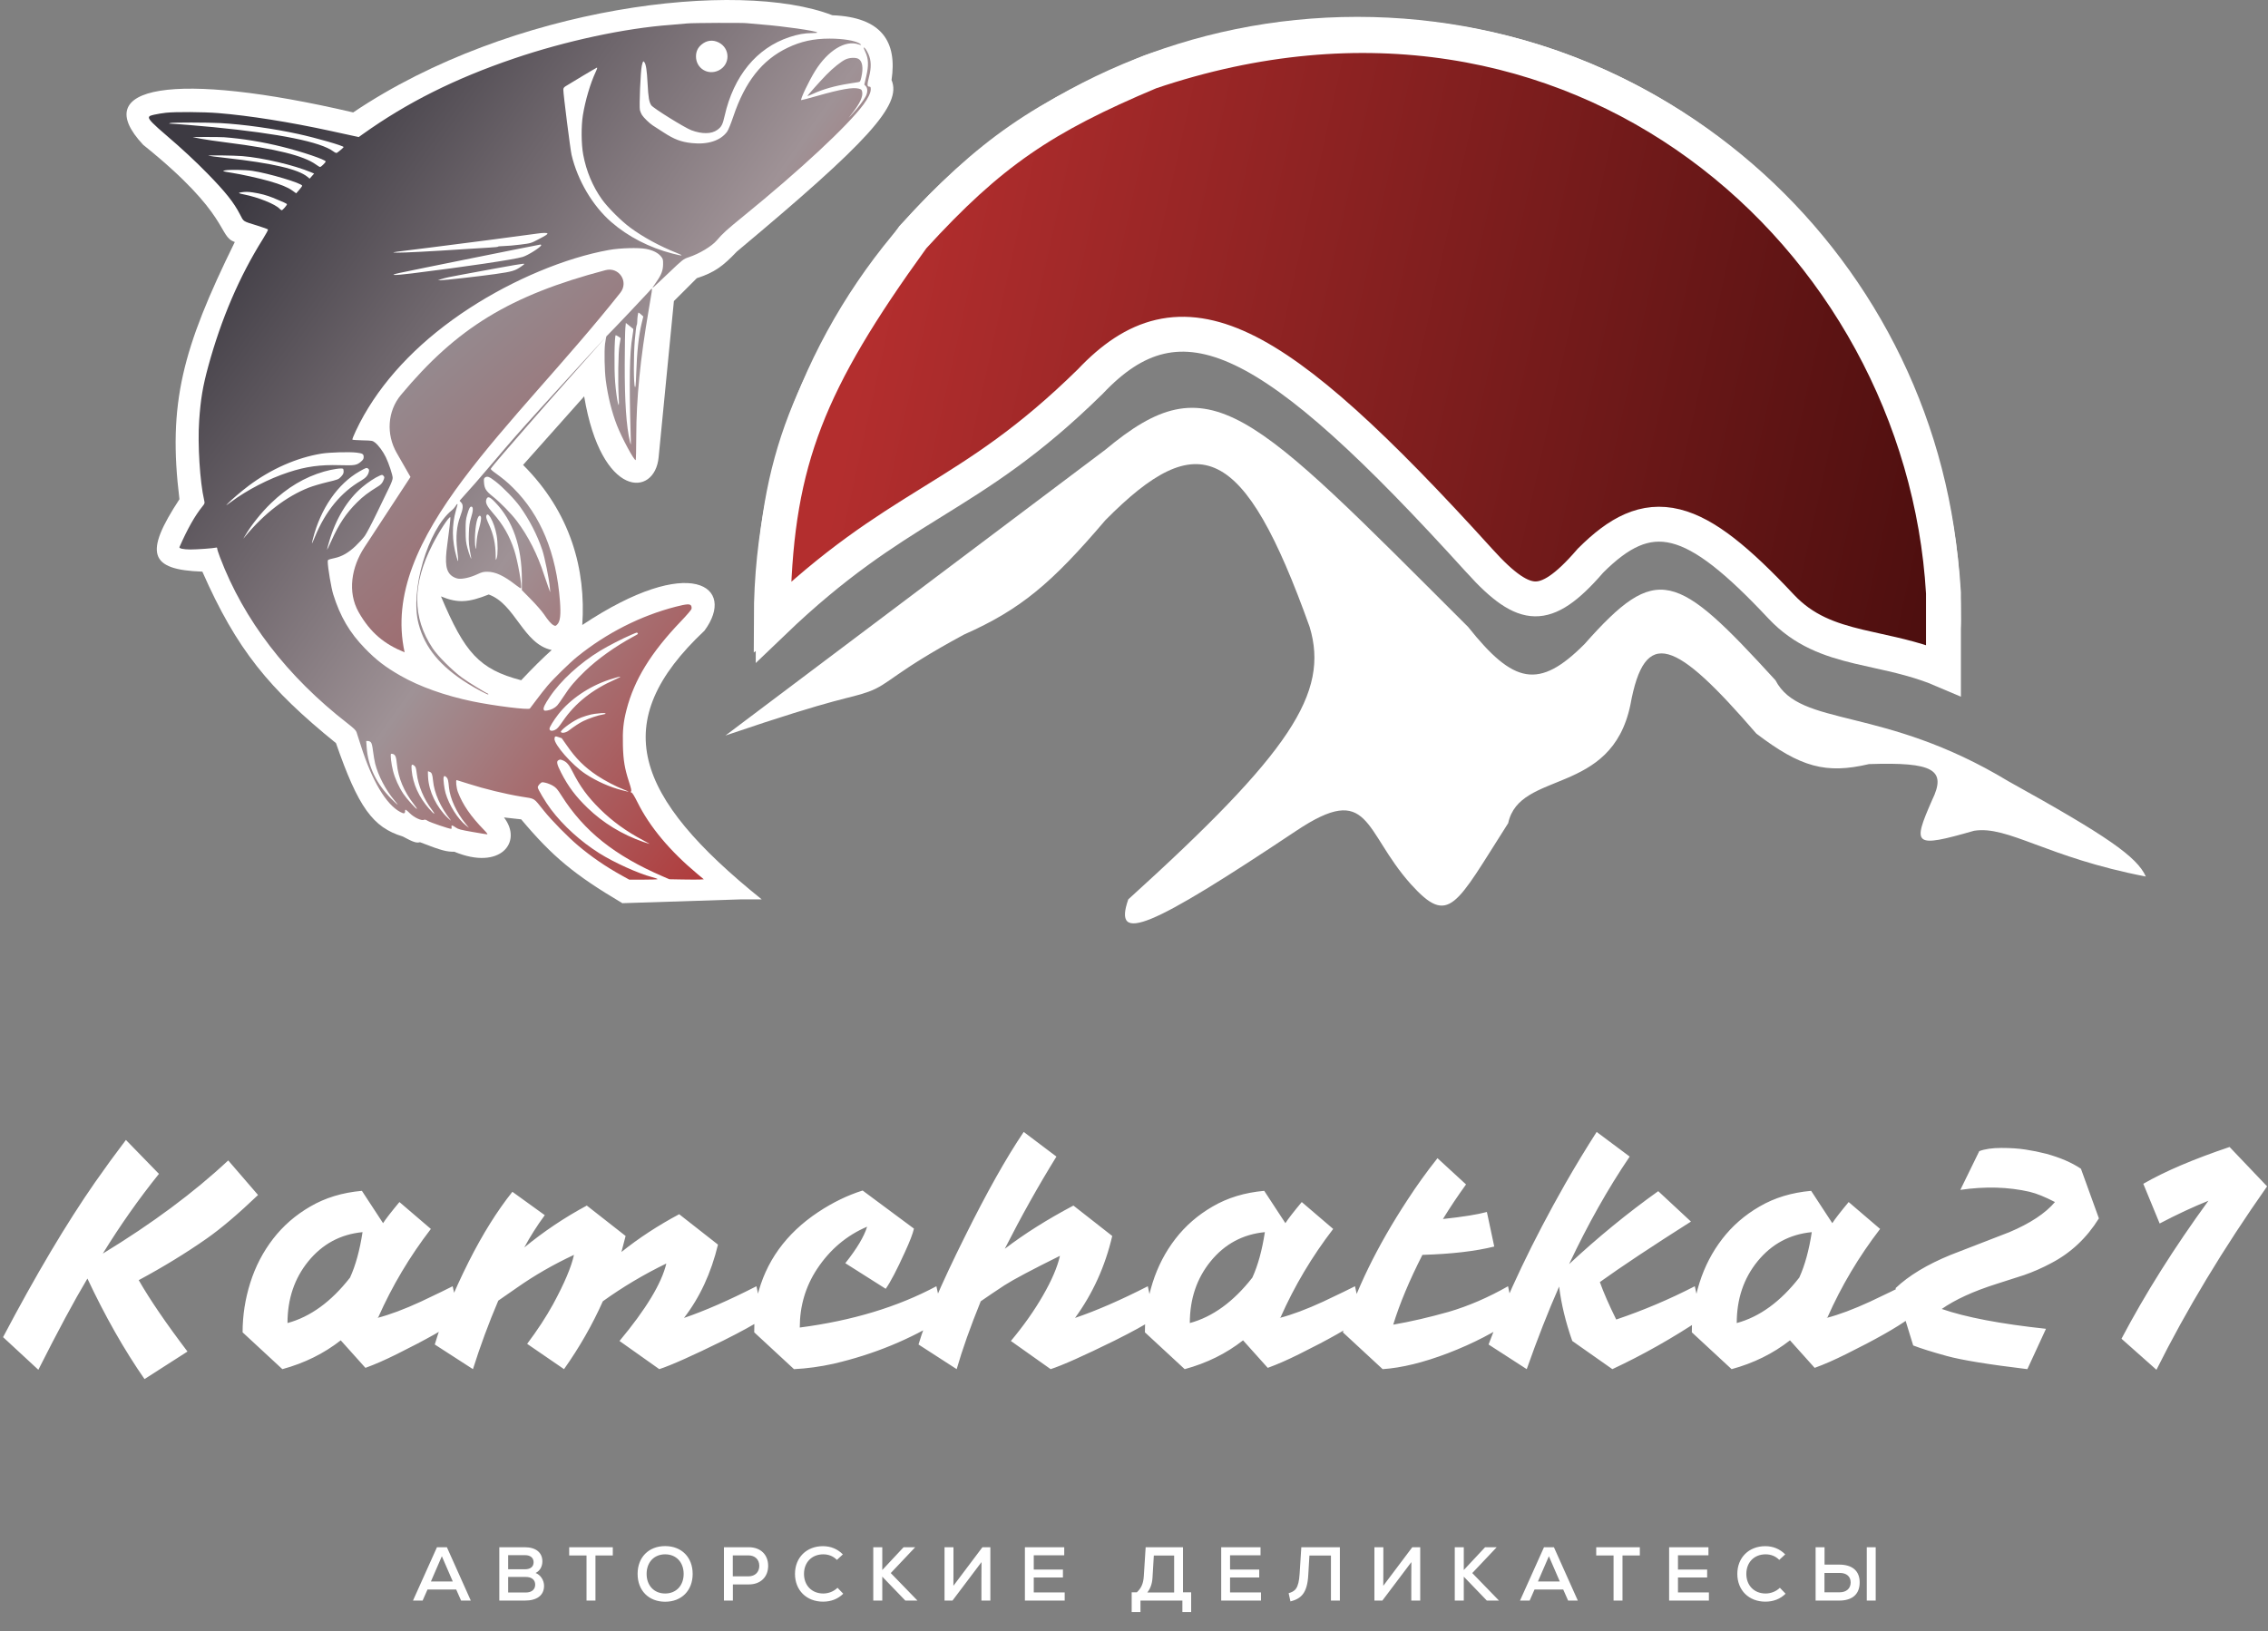 <?xml version="1.0" encoding="UTF-8"?> <svg xmlns="http://www.w3.org/2000/svg" width="260" height="187" viewBox="0 0 260 187" fill="none"><rect x="0" y="0" width="260" height="187" fill="#808080" stroke="none"/><path d="M126.717 51.557C138.754 41.508 143.131 46.751 168.3 71.874C173.501 78.406 176.408 79.11 181.65 73.84C189.966 64.446 192.155 65.538 203.535 77.99C206.381 83.452 215.791 80.83 230.236 89.569C241.532 95.829 244.98 98.22 245.993 100.492C234.613 98.307 230.223 94.621 226.296 95.248C219.367 97.238 219.217 96.931 221.482 91.753C223.21 88.216 221.626 87.36 214.259 87.602C209.319 88.761 206.43 87.977 201.347 84.107C192.082 73.379 188.552 71.713 186.902 80.83C184.714 91.316 174.209 88.258 172.896 94.374C166.863 103.829 166.144 106.253 161.734 101.365C156.263 95.248 157.115 89.569 148.603 95.248C131.8 106.46 127.552 108.272 129.343 103.113C147.897 86.304 152.427 79.474 150.135 71.874C142.582 50.775 137.365 48.875 126.717 59.64C120.574 66.849 117.041 69.857 110.522 72.747C102.424 77.116 101.987 78.427 99.579 79.301C97.172 80.175 96.539 79.779 83.165 84.326L126.717 51.557Z" fill="white"></path><path fill-rule="evenodd" clip-rule="evenodd" d="M82.113 5.547C83.121 6.122 82.715 7.571 81.545 7.572C81.258 7.572 81.152 7.523 80.852 7.248C80.523 6.946 80.497 6.894 80.497 6.532C80.497 6.043 80.682 5.715 81.068 5.518C81.451 5.323 81.733 5.331 82.113 5.547Z" fill="black"></path><path d="M40.487 12.889C58.652 0.656 84.696 -2.403 95.42 1.748C101.11 1.967 102.861 4.807 102.205 9.176C103.415 12.003 99.552 16.236 84.477 28.837C82.884 30.502 81.956 31.22 79.881 31.895L77.255 34.517L75.504 52.43C75.066 57.018 68.938 57.236 66.968 45.44L59.965 53.304C65.436 58.766 67.187 65.319 66.75 71.655L63.248 74.521C59.965 73.839 59.09 69.252 56.026 68.159C53.715 69.076 52.507 69.18 50.554 68.378C53.281 74.839 54.925 76.724 59.746 77.99C62.475 75.097 64.046 73.721 66.75 71.655C79.224 63.353 84.477 67.285 80.756 72.31C69.595 82.796 72.659 91.316 87.322 103.113H84.915L71.346 103.549C65.82 100.276 63.351 98.218 59.746 93.937L57.776 93.719C59.965 96.559 57.339 99.836 52.086 97.651C51.211 97.651 50.737 97.565 48.147 96.559C47.756 96.669 47.387 96.564 46.177 95.903C42.747 94.868 41.066 92.55 38.517 85.199C30.83 78.969 27.14 74.479 23.198 65.538C17.064 65.329 16.528 63.4 20.571 57.236C19.226 46.266 20.9 39.982 26.918 27.745C24.948 27.089 26.48 24.686 16.413 16.603C10.066 9.831 19.914 8.083 40.487 12.889Z" fill="white"></path><path fill-rule="evenodd" clip-rule="evenodd" d="M85.645 2.66C85.711 2.675 86.459 2.742 87.309 2.809C89.894 3.014 93.48 3.528 93.68 3.721C93.727 3.766 93.494 3.794 93.073 3.794C92.252 3.794 91.45 3.938 90.489 4.258C86.731 5.51 84.105 8.707 83.071 13.288C82.845 14.289 82.71 14.546 82.224 14.896C81.562 15.373 80.491 15.387 79.27 14.936C78.502 14.653 74.89 12.407 74.663 12.072C74.412 11.703 74.322 11.174 74.239 9.589C74.16 8.084 74.058 7.389 73.879 7.145C73.735 6.95 73.713 6.977 73.576 7.538C73.433 8.125 73.259 12.209 73.359 12.625C73.398 12.785 73.505 13.036 73.596 13.183C73.787 13.489 74.483 14.164 74.835 14.383C74.965 14.464 75.528 14.827 76.085 15.19C77.287 15.973 78.072 16.271 79.288 16.404C81.131 16.607 82.612 16.128 83.362 15.087C83.496 14.9 83.787 14.187 84.067 13.356C85.415 9.355 87.367 6.88 90.279 5.481C91.808 4.746 93.279 4.424 95.11 4.426C96.641 4.427 98.001 4.65 98.545 4.987C98.809 5.151 98.743 5.203 98.416 5.087C96.917 4.556 94.907 5.787 93.446 8.133C92.748 9.253 91.737 11.37 91.847 11.48C91.864 11.497 92.684 11.281 93.669 11C96.402 10.223 97.779 9.982 98.453 10.163C98.748 10.243 98.793 10.286 98.839 10.534C98.94 11.07 98.592 11.831 97.749 12.913L97.28 13.516L97.727 13.043C98.296 12.442 99.018 11.492 99.248 11.043C99.48 10.59 99.482 10.122 99.254 9.881L99.083 9.699L99.305 8.75C99.596 7.511 99.567 6.738 99.202 5.962C99.068 5.679 98.988 5.447 99.022 5.447C99.141 5.447 99.341 5.73 99.554 6.198C99.882 6.922 99.903 7.735 99.622 8.826C99.391 9.725 99.398 9.934 99.661 9.934C99.797 9.934 99.822 9.985 99.822 10.251C99.822 10.631 99.519 11.259 98.987 11.981C97.204 14.402 91.699 19.524 85.21 24.799C83.32 26.335 82.834 26.776 82.17 27.56C81.6 28.231 80.182 29.085 78.964 29.489C78.338 29.697 78.275 29.747 76.64 31.306C75.778 32.128 75.003 32.854 74.918 32.919C74.73 33.064 74.754 33.02 75.249 32.316C75.812 31.514 76.007 31.005 76.015 30.31C76.022 29.75 76.006 29.686 75.779 29.405C75.444 28.988 74.842 28.684 74.064 28.537C73.185 28.371 71.078 28.432 69.806 28.66C64.84 29.55 58.88 32.039 53.807 35.34C48.462 38.819 44.35 42.991 41.724 47.6C41.074 48.742 40.326 50.331 40.405 50.406C40.436 50.435 40.964 50.471 41.577 50.486C42.664 50.512 42.7 50.518 42.99 50.738C43.373 51.029 43.92 51.769 44.232 52.419C44.58 53.142 45.016 54.467 45.016 54.798C45.016 54.975 44.866 55.384 44.61 55.904C44.386 56.359 43.747 57.68 43.189 58.84C42.631 60 42.015 61.17 41.821 61.441C41.626 61.712 41.149 62.234 40.761 62.602C39.954 63.364 39.225 63.788 38.394 63.975C37.549 64.166 37.571 64.154 37.573 64.431C37.578 65.071 37.976 67.425 38.2 68.139C39.002 70.696 40.084 72.538 41.846 74.349C43.146 75.685 44.176 76.475 45.903 77.463C48.099 78.719 51.023 79.762 54.18 80.414C56.646 80.924 60.576 81.413 60.742 81.232C60.791 81.177 61.134 80.726 61.502 80.228C61.871 79.73 62.442 79.004 62.772 78.614C63.478 77.78 65.318 75.981 66.162 75.298C69.531 72.577 73.435 70.594 77.468 69.558C78.719 69.237 79.106 69.213 79.234 69.451C79.283 69.541 79.3 69.706 79.272 69.816C79.245 69.925 78.709 70.551 78.082 71.206C74.626 74.812 72.716 77.915 71.825 81.369C71.46 82.784 71.363 83.739 71.41 85.49C71.454 87.182 71.614 88.127 72.114 89.659C72.35 90.381 72.409 90.654 72.344 90.731C72.278 90.81 72.293 90.844 72.403 90.873C72.497 90.897 72.737 91.29 73.074 91.967C74.48 94.799 76.794 97.566 79.977 100.222L80.684 100.812L80.254 100.837C80.018 100.85 79.129 100.849 78.28 100.833L76.735 100.805L75.983 100.48C70.457 98.094 66.955 95.299 64.366 91.209C63.9 90.473 63.755 90.305 63.395 90.09C63.163 89.951 62.781 89.795 62.546 89.743C62.127 89.65 62.115 89.652 61.883 89.872C61.754 89.996 61.648 90.173 61.648 90.266C61.648 90.478 62.539 91.968 63.154 92.784C64.574 94.669 66.557 96.468 68.713 97.828C70.393 98.887 73.164 100.141 74.749 100.559C75.126 100.659 75.41 100.765 75.379 100.796C75.348 100.826 74.606 100.851 73.731 100.851H72.138L71.309 100.392C69.436 99.356 67.817 98.247 66.261 96.935C65.118 95.972 63.271 94.093 62.374 92.98C61.099 91.399 61.427 91.605 59.747 91.329C57.94 91.032 55.503 90.439 53.737 89.869C53.003 89.632 52.38 89.437 52.352 89.437C52.225 89.437 52.316 90.337 52.49 90.794C53.042 92.254 53.968 93.598 55.499 95.164C55.793 95.464 55.931 95.656 55.855 95.656C55.786 95.656 55.021 95.531 54.155 95.379C52.78 95.138 52.537 95.073 52.241 94.868C51.826 94.58 51.718 94.572 51.767 94.83C51.789 94.944 51.768 95.026 51.717 95.025C51.474 95.024 49.337 94.298 49.057 94.122C48.82 93.974 48.697 93.939 48.6 93.993C48.349 94.133 47.485 93.734 46.994 93.252C46.522 92.789 46.442 92.747 46.441 92.96C46.438 93.297 46.32 93.324 45.877 93.088C44.255 92.222 42.638 89.499 41.374 85.501C41.148 84.787 40.921 84.081 40.87 83.932C40.799 83.727 40.551 83.487 39.858 82.948C32.906 77.549 27.939 71.078 25.209 63.864C25.038 63.414 24.899 62.978 24.899 62.894C24.899 62.786 24.859 62.754 24.761 62.784C24.507 62.86 22.573 63.001 21.821 62.998C21.039 62.995 20.505 62.878 20.572 62.725C21.491 60.632 22.342 59.126 23.216 58.047C23.48 57.719 23.486 57.699 23.402 57.338C22.917 55.257 22.645 50.928 22.831 48.239C23.003 45.746 23.243 44.313 23.871 42.011C25.363 36.546 27.446 31.692 30.144 27.392C30.49 26.841 30.75 26.355 30.723 26.311C30.695 26.267 30.149 26.068 29.509 25.869C27.791 25.337 27.959 25.446 27.507 24.572C26.799 23.201 25.849 22.007 23.79 19.9C22.423 18.501 20.819 17.01 19.139 15.577C17.54 14.213 17.038 13.698 17.073 13.456C17.094 13.31 17.192 13.261 17.692 13.146C18.019 13.07 18.614 12.972 19.015 12.928C20.087 12.809 23.322 12.829 25.015 12.966C28.551 13.251 33.27 14 37.928 15.017C39.017 15.255 40.181 15.508 40.516 15.581L41.125 15.712L41.585 15.383C46.676 11.751 52.154 9.009 58.916 6.71C64.85 4.691 71.657 3.23 76.894 2.851C77.547 2.804 78.387 2.731 78.761 2.689C79.378 2.62 85.366 2.595 85.645 2.66ZM82.409 4.88C83.729 5.561 83.727 7.399 82.404 8.065C81.171 8.686 79.788 7.843 79.788 6.471C79.788 5.916 79.99 5.476 80.407 5.121C81.007 4.611 81.721 4.525 82.409 4.88ZM98.406 6.746C98.861 6.992 98.99 7.776 98.747 8.834C98.629 9.351 98.61 9.38 98.371 9.419C98.233 9.442 97.763 9.517 97.328 9.586C95.705 9.845 94.369 10.221 93.257 10.732C92.89 10.9 92.578 11.026 92.564 11.012C92.529 10.977 93.996 9.33 94.742 8.567C95.514 7.778 96.425 7.049 96.931 6.813C97.389 6.601 98.079 6.57 98.406 6.746ZM68.267 8.293C67.667 9.587 67.094 11.534 66.823 13.201C66.616 14.477 66.633 16.53 66.862 17.749C67.213 19.621 67.945 21.37 68.995 22.844C69.682 23.806 71.201 25.323 72.261 26.105C73.726 27.185 75.624 28.22 77.528 28.977C78.47 29.351 78.308 29.384 77.078 29.068C74.443 28.39 71.993 27.127 70.079 25.459C67.936 23.592 66.224 20.699 65.526 17.767C65.384 17.17 64.577 10.798 64.579 10.29C64.58 10.109 64.641 10.014 64.837 9.889C65.433 9.509 68.288 7.809 68.407 7.764C68.504 7.726 68.471 7.854 68.267 8.293ZM25.27 14.112C27.868 14.252 31.391 14.746 34.205 15.364C36.294 15.822 39.393 16.717 39.393 16.861C39.393 16.918 38.832 17.397 38.617 17.523C38.555 17.559 38.405 17.5 38.237 17.373C36.797 16.281 32.085 15.324 24.464 14.577C22.928 14.427 20.111 14.197 19.553 14.178C19.32 14.169 19.319 14.168 19.514 14.106C19.763 14.027 23.773 14.031 25.27 14.112ZM25.691 15.735C27.809 15.893 30.124 16.273 32.361 16.83C34.637 17.396 37.334 18.31 37.334 18.514C37.334 18.627 36.808 19.144 36.693 19.144C36.643 19.144 36.431 19.019 36.221 18.866C34.833 17.853 31.59 17.048 26.087 16.352C24.846 16.195 23.491 15.998 23.078 15.915C22.664 15.832 22.236 15.75 22.127 15.733C21.888 15.695 25.187 15.697 25.691 15.735ZM27.75 17.895C30.112 18.085 33.739 18.937 35.662 19.752L36.01 19.9L35.753 20.191L35.495 20.482L35.254 20.281C34.201 19.4 31.225 18.706 25.977 18.119C24.85 17.993 23.909 17.871 23.885 17.848C23.82 17.783 26.816 17.82 27.75 17.895ZM28.938 19.588C30.811 19.87 34.644 21.018 34.639 21.295C34.638 21.346 34.484 21.562 34.296 21.775L33.955 22.163L33.495 21.836C32.971 21.463 32.179 21.141 30.847 20.76C29.709 20.434 27.675 19.985 26.562 19.812C25.52 19.65 25.408 19.609 25.81 19.53C26.316 19.431 28.119 19.464 28.938 19.588ZM28.978 22.06C29.875 22.198 30.567 22.381 31.296 22.675C32.438 23.136 32.894 23.348 32.897 23.419C32.9 23.528 32.401 24.103 32.303 24.103C32.252 24.103 32.144 24.03 32.063 23.942C31.579 23.41 29.587 22.61 27.948 22.289C27.31 22.165 27.247 22.108 27.671 22.044C28.109 21.977 28.462 21.982 28.978 22.06ZM62.757 26.77C62.757 26.879 62.614 26.972 61.712 27.445C60.872 27.887 60.855 27.892 59.652 28.044C58.986 28.129 58.13 28.204 57.751 28.21C57.371 28.217 57.077 28.247 57.096 28.278C57.115 28.309 56.659 28.358 56.083 28.388C55.506 28.418 54.286 28.493 53.372 28.555C49.636 28.806 46.162 28.988 45.51 28.967C44.834 28.945 44.857 28.939 46.576 28.723C47.543 28.601 48.736 28.452 49.229 28.393C51.436 28.126 60.86 26.896 61.609 26.777C62.204 26.683 62.757 26.679 62.757 26.77ZM62.044 28.104C62.044 28.313 60.556 29.261 59.918 29.458C58.973 29.75 53.29 30.595 47.23 31.344C45.11 31.606 44.484 31.582 45.808 31.291C47.03 31.021 61.829 28.039 61.945 28.039C61.999 28.039 62.044 28.068 62.044 28.104ZM59.786 30.527C59.059 31.047 58.744 31.141 56.777 31.42C55.038 31.667 50.935 32.133 50.551 32.127L50.204 32.122L50.56 32.008C51.088 31.84 51.479 31.755 53.094 31.46C53.9 31.314 55.717 30.98 57.131 30.718C58.545 30.457 59.811 30.243 59.943 30.243C60.18 30.243 60.179 30.245 59.786 30.527ZM74.707 33.49C74.674 33.717 74.522 34.629 74.369 35.517C73.394 41.191 72.949 45.696 72.94 49.981C72.936 51.507 72.906 52.756 72.872 52.756C72.662 52.756 71.291 50.206 70.728 48.77C70.132 47.249 69.676 45.405 69.443 43.572C69.304 42.479 69.26 40.288 69.36 39.433C69.415 38.964 69.511 38.567 69.511 38.567C70.014 38.092 74.2 33.659 74.369 33.456C74.538 33.253 74.697 33.084 74.722 33.082C74.748 33.079 74.741 33.263 74.707 33.49ZM73.499 36.061L73.748 36.286L73.569 37.023C73.217 38.472 73.024 40.258 72.929 42.948C72.888 44.133 72.853 44.477 72.789 44.365C72.631 44.091 72.623 40.78 72.775 38.987C72.85 38.096 72.944 37.333 72.983 37.292C73.021 37.251 73.053 37.07 73.053 36.89C73.053 36.456 73.141 35.831 73.202 35.834C73.229 35.835 73.362 35.938 73.499 36.061ZM72.142 37.341C72.36 37.514 72.561 37.679 72.59 37.708C72.618 37.737 72.576 38.132 72.496 38.587C72.175 40.407 72.118 43.676 72.298 49.843C72.335 51.097 72.332 51.126 72.223 50.67C71.801 48.913 71.608 46.048 71.619 41.736C71.625 39.809 71.655 37.961 71.688 37.629L71.746 37.026L72.142 37.341ZM70.895 38.586C71.036 38.672 71.152 38.76 71.152 38.782C71.152 38.805 71.092 39.151 71.019 39.551C70.872 40.358 70.824 43.831 70.933 45.671C71.038 47.419 70.684 45.847 70.521 43.837C70.387 42.192 70.435 38.429 70.59 38.43C70.616 38.43 70.753 38.5 70.895 38.586ZM69.511 38.567C69.511 38.567 64.659 44.041 63.075 45.829C62.441 46.543 61.294 47.854 60.526 48.741C59.758 49.629 58.484 51.097 57.695 52.003C56.907 52.91 56.262 53.696 56.262 53.751C56.262 53.806 56.396 53.947 56.56 54.065C57.706 54.895 58.134 55.249 58.835 55.945C61.995 59.083 63.779 63.411 64.193 68.942C64.308 70.488 64.222 71.24 63.89 71.584C63.699 71.783 63.67 71.79 63.47 71.687C63.194 71.546 62.865 71.17 62.347 70.408C62.12 70.073 61.459 69.316 60.88 68.728L59.826 67.657V66.461C59.826 62.667 58.795 59.686 56.751 57.571C56.136 56.935 55.896 56.859 55.755 57.258C55.622 57.637 55.82 58.042 56.537 58.855C57.669 60.139 58.41 61.433 58.951 63.068C59.351 64.276 59.881 67.29 59.722 67.448C59.696 67.474 59.441 67.312 59.154 67.089C57.766 66.004 56.807 65.556 55.863 65.55C55.425 65.548 55.246 65.593 54.71 65.843C53.922 66.21 53.019 66.416 52.52 66.341C52.311 66.31 52.017 66.187 51.827 66.05C51.121 65.541 50.974 64.598 51.271 62.471C51.486 60.934 51.666 59.338 51.628 59.301C51.495 59.169 50.377 60.877 49.589 62.417C47.239 67.006 47.242 70.76 49.599 74.324C50.179 75.201 51.852 76.875 52.962 77.689C53.672 78.209 55.654 79.429 55.977 79.545C55.866 79.594 56.041 79.601 56.012 79.632C55.957 79.692 54.574 78.965 53.673 78.404C50.461 76.402 48.707 74.276 47.982 71.505C46.983 67.689 49.071 60.715 51.785 58.511C52.17 58.199 52.348 57.794 52.388 57.794C52.483 57.794 52.489 57.756 52.271 58.513C51.783 60.207 51.804 61.991 52.336 63.855C52.565 64.659 52.582 64.47 52.411 63.02C52.236 61.528 52.347 60.307 52.759 59.211C53.102 58.301 53.13 57.886 52.869 57.61L52.684 57.413L53.301 56.718C53.641 56.336 54.172 55.739 54.482 55.393C54.792 55.046 55.736 53.948 56.58 52.953C58.776 50.36 59.262 49.808 62.042 46.734C65.066 43.393 69.511 38.567 69.511 38.567ZM40.888 51.894C41.572 51.979 41.69 52.054 41.69 52.405C41.69 52.611 41.624 52.721 41.373 52.934C40.892 53.344 40.653 53.383 38.957 53.332C36.7 53.264 35.078 53.488 33.074 54.145C30.815 54.886 28.336 56.166 26.464 57.559C25.867 58.003 25.838 58.017 26.127 57.716C26.544 57.281 27.71 56.289 28.506 55.692C31.061 53.774 34.004 52.476 36.858 52.007C37.767 51.857 40.08 51.792 40.888 51.894ZM42.196 53.724C42.306 53.804 42.329 53.887 42.29 54.063C42.195 54.494 41.945 54.785 41.397 55.103C39.082 56.447 37.311 58.603 36.097 61.557C35.719 62.476 35.688 62.507 35.872 61.78C36.752 58.307 38.727 55.453 41.231 54.035C41.976 53.613 42.023 53.598 42.196 53.724ZM39.34 53.753C39.369 53.782 39.393 53.925 39.393 54.071C39.393 54.269 39.317 54.417 39.094 54.655C38.804 54.963 38.754 54.983 37.505 55.281C36.795 55.45 35.851 55.73 35.408 55.903C32.855 56.896 30.273 58.876 28.118 61.493L27.891 61.769L28.073 61.454C28.777 60.238 29.95 58.767 31.087 57.673C32.943 55.889 34.917 54.712 37.136 54.068C38.099 53.788 39.215 53.629 39.34 53.753ZM43.942 54.533C44.099 54.69 44.096 54.768 43.911 55.171C43.813 55.388 43.644 55.573 43.419 55.714C42.173 56.489 41.64 56.893 40.934 57.594C39.681 58.837 38.866 60.057 37.996 61.988C37.719 62.603 37.492 63.068 37.492 63.02C37.492 62.972 37.601 62.556 37.734 62.095C38.483 59.498 39.817 57.298 41.518 55.855C42.155 55.315 43.032 54.737 43.526 54.532C43.79 54.422 43.831 54.422 43.942 54.533ZM56.789 55.184C57.655 55.852 59.001 57.235 59.612 58.087C60.681 59.577 61.587 61.335 62.156 63.025C62.446 63.887 62.95 66.377 63.033 67.361L63.079 67.909L62.846 67.279C62.717 66.933 62.498 66.295 62.359 65.862C61.623 63.573 60.54 61.442 59.239 59.722C58.608 58.887 57.337 57.59 56.487 56.915C55.713 56.298 55.538 56.02 55.485 55.321C55.456 54.935 55.474 54.837 55.594 54.75C55.858 54.558 56.082 54.64 56.789 55.184ZM54.065 58.091C54.267 58.133 54.244 58.581 53.996 59.373C53.829 59.91 53.782 60.248 53.75 61.139C53.713 62.185 53.742 62.497 54.009 63.933C54.087 64.354 53.786 63.567 53.587 62.831C53.414 62.189 53.384 61.912 53.379 60.863C53.374 59.819 53.399 59.554 53.553 59.024C53.777 58.252 53.886 58.053 54.065 58.091ZM56.233 59.339C56.542 59.864 56.8 60.615 56.936 61.39C57.082 62.223 57.082 63.634 56.936 64.012C56.831 64.283 56.829 64.277 56.823 63.683C56.809 62.349 56.575 61.27 56.05 60.132C55.8 59.591 55.708 59.301 55.742 59.166C55.816 58.873 55.995 58.936 56.233 59.339ZM55.125 59.249C55.195 59.43 55.119 59.885 54.884 60.706C54.746 61.184 54.651 61.752 54.619 62.28C54.577 62.965 54.558 63.053 54.509 62.792C54.362 62.009 54.477 60.246 54.725 59.505C54.849 59.134 55.034 59.015 55.125 59.249ZM73.095 72.598C73.158 72.699 73.211 72.658 72.538 73.025C70.474 74.148 68.511 75.553 67.066 76.941C65.928 78.034 65.32 78.755 64.594 79.874C64.313 80.306 63.99 80.761 63.876 80.884C63.603 81.178 63.158 81.4 62.726 81.459C62.421 81.5 62.371 81.486 62.325 81.344C62.264 81.15 62.461 80.739 63.015 79.913C64.277 78.028 66.477 76.014 68.822 74.596C69.757 74.03 71.373 73.202 72.367 72.778C73.077 72.475 73.028 72.487 73.095 72.598ZM70.537 77.897C67.89 79.057 65.938 80.612 64.509 82.698C64.037 83.388 63.864 83.577 63.603 83.694C63.246 83.853 62.994 83.791 62.994 83.546C62.994 83.362 63.454 82.606 63.985 81.92C65.329 80.18 67.544 78.676 69.885 77.912C71.204 77.482 71.5 77.475 70.537 77.897ZM69.398 81.79C69.472 81.839 69.385 81.878 69.121 81.916C68.599 81.991 67.463 82.373 66.858 82.676C66.382 82.915 65.85 83.262 65.18 83.771C64.87 84.008 64.403 84.091 64.301 83.927C64.201 83.766 65.339 82.885 66.217 82.443C66.711 82.194 67.701 81.889 68.167 81.842C68.393 81.82 68.738 81.783 68.934 81.761C69.13 81.738 69.339 81.752 69.398 81.79ZM64.064 84.52C64.238 84.582 64.388 84.634 64.396 84.635C64.405 84.635 64.661 84.999 64.965 85.442C66 86.953 67.01 87.959 68.459 88.925C69.313 89.494 70.616 90.176 71.525 90.529C72.258 90.815 72.227 90.831 71.363 90.612C69.911 90.244 68.39 89.568 67.109 88.721C65.582 87.711 63.502 85.339 63.566 84.681C63.594 84.398 63.661 84.376 64.064 84.52ZM42.518 85.104C42.615 85.211 42.69 85.524 42.766 86.138C42.826 86.622 42.934 87.252 43.005 87.539C43.349 88.914 44.221 90.584 45.211 91.76C45.812 92.473 45.677 92.401 44.843 91.563C43.148 89.86 42.188 87.854 42.036 85.695L41.983 84.951H42.18C42.289 84.951 42.441 85.02 42.518 85.104ZM45.07 86.451C45.33 86.549 45.418 86.782 45.496 87.575C45.652 89.183 46.307 90.738 47.442 92.199C47.675 92.498 47.833 92.743 47.795 92.743C47.669 92.743 46.615 91.567 46.243 91.011C45.729 90.243 45.273 89.233 45.058 88.391C44.853 87.584 44.725 86.487 44.829 86.426C44.867 86.404 44.975 86.415 45.07 86.451ZM64.497 87.163C64.954 87.345 65.221 87.647 65.618 88.433C66.495 90.171 67.347 91.336 68.77 92.746C70.187 94.15 71.786 95.309 73.72 96.333C74.159 96.566 74.494 96.756 74.465 96.757C74.436 96.757 74.099 96.648 73.715 96.513C71.297 95.665 69.14 94.347 67.361 92.631C65.993 91.312 65.135 90.167 64.324 88.581C63.837 87.631 63.765 87.292 64.019 87.157C64.2 87.061 64.24 87.062 64.497 87.163ZM47.488 87.781C47.654 87.911 47.696 88.04 47.775 88.681C47.948 90.083 48.582 91.607 49.49 92.805C50.003 93.482 49.811 93.43 49.193 92.725C48.03 91.398 47.34 89.88 47.194 88.325C47.131 87.655 47.189 87.547 47.488 87.781ZM49.274 88.496C49.502 88.587 49.574 88.784 49.644 89.508C49.782 90.932 50.485 92.512 51.644 94.003C51.761 94.155 51.618 94.049 51.325 93.767C50.042 92.536 49.172 90.749 49.076 89.149C49.052 88.745 49.046 88.416 49.063 88.419C49.08 88.422 49.175 88.456 49.274 88.496ZM51.189 89.118C51.349 89.277 51.391 89.449 51.472 90.297C51.593 91.547 52.341 93.174 53.375 94.436L53.762 94.908L53.429 94.647C52.485 93.904 51.486 92.321 51.079 90.923C50.929 90.406 50.796 89.341 50.855 89.119C50.906 88.925 50.994 88.924 51.189 89.118Z" fill="url(#paint0_linear_134_78942)"></path><path d="M71.111 33.567C72.111 32.304 70.968 30.563 69.409 30.975C58.438 33.87 52.359 37.607 45.969 45.27C44.406 47.145 44.261 49.801 45.474 51.919L47.057 54.684L41.771 62.753C40.304 64.993 39.797 67.86 41.118 70.188C42.465 72.563 44.098 73.869 46.385 74.787C43.479 61.526 58.866 49.034 71.111 33.567Z" fill="url(#paint1_linear_134_78942)"></path><path d="M153.852 31.573L153.668 31.468L153.456 31.459C133.278 30.569 116.58 42.583 105.022 53.572C100.42 57.948 96.596 62.197 93.685 65.433C92.935 66.266 92.246 67.032 91.619 67.716C90.163 69.305 89.108 70.377 88.418 70.878C88.484 33.894 118.54 3.933 155.607 3.933C192.714 3.933 222.795 33.959 222.795 70.999C222.795 73.229 222.134 74.186 221.291 74.574C220.325 75.018 218.733 74.927 216.431 74.118C211.893 72.522 205.504 68.479 198.243 63.324C193.236 59.768 187.867 55.724 182.467 51.655C180.061 49.843 177.649 48.026 175.26 46.245C167.527 40.481 160.033 35.099 153.852 31.573Z" fill="url(#paint2_linear_134_78942)" stroke="white" stroke-width="4"></path><path d="M222.795 67.966V76.841C220.147 75.706 217.537 75.13 215.116 74.596C214.424 74.444 213.748 74.294 213.09 74.137C209.733 73.331 206.762 72.29 204.175 69.529C201.69 66.877 199.525 64.8 197.572 63.282C195.622 61.766 193.838 60.772 192.113 60.343C188.536 59.451 185.56 61.051 182.344 64.265L182.321 64.288L182.3 64.313C179.565 67.487 177.669 68.689 175.974 68.661C175.131 68.647 174.228 68.328 173.177 67.61C172.119 66.888 170.956 65.793 169.607 64.298L169.606 64.296C157.697 51.155 149.209 43.285 142.403 40.054C138.965 38.423 135.885 37.939 132.982 38.614C130.097 39.286 127.512 41.073 124.997 43.736C117.903 50.71 112.481 54.072 106.936 57.511C106.812 57.588 106.687 57.665 106.564 57.742C101.222 61.056 95.745 64.508 88.637 71.325V69.045C88.846 60.865 89.867 54.542 92.307 48.214C94.75 41.879 98.633 35.492 104.637 27.204C109.101 22.311 112.838 18.868 116.974 16.006C121.116 13.14 125.688 10.835 131.843 8.246C180.882 -8.339 220.402 27.197 222.795 67.966Z" fill="url(#paint3_linear_134_78942)" stroke="white" stroke-width="4"></path><path d="M15.904 146.768C17.179 148.994 19.042 151.723 21.493 154.952L16.566 158.109C14.238 154.756 12.056 150.915 10.021 146.584C8.502 149.129 6.627 152.616 4.396 157.044L0.352 153.301C4.102 146.181 7.619 140.26 10.904 135.537C12.031 133.923 13.208 132.308 14.434 130.693L18.221 134.583C15.917 137.446 13.772 140.492 11.786 143.722C17.448 140.272 22.241 136.712 26.163 133.042L29.582 137.005C27.302 139.183 25.341 140.847 23.699 141.997C21.321 143.661 18.723 145.251 15.904 146.768ZM39.062 153.668C37.125 155.185 34.895 156.286 32.37 156.971L27.811 152.75C27.811 150.817 28.105 148.921 28.693 147.062C29.281 145.202 30.152 143.526 31.304 142.034C32.456 140.541 33.877 139.305 35.569 138.327C37.285 137.324 39.258 136.724 41.488 136.528L43.915 140.235C44.209 139.77 44.834 138.963 45.79 137.813L49.394 140.896C46.967 144.052 44.957 147.429 43.363 151.025L43.253 151.099C44.675 150.732 46.342 150.108 48.254 149.227C50.166 148.322 51.379 147.734 51.894 147.465L52.703 151.172C51.256 152.224 48.854 153.582 45.496 155.246C44.172 155.906 42.971 156.433 41.893 156.824L39.062 153.668ZM32.958 151.686C35.581 150.976 37.971 149.239 40.128 146.474C40.765 145.08 41.243 143.342 41.562 141.263C39.037 141.507 36.966 142.621 35.348 144.603C33.755 146.56 32.958 148.921 32.958 151.686ZM71.241 143.538C73.226 141.948 75.432 140.504 77.859 139.208L82.308 142.694C81.524 145.948 80.225 148.75 78.411 151.099C80.788 150.291 83.558 149.08 86.72 147.465L87.492 151.172C86.487 151.833 84.955 152.677 82.896 153.704C79.367 155.442 76.928 156.53 75.579 156.971L71.02 153.741C74.06 150.095 75.849 147.135 76.388 144.859C73.815 146.107 71.388 147.551 69.108 149.19C67.907 151.882 66.424 154.475 64.659 156.971L60.431 154.071C61.608 152.506 62.6 150.989 63.409 149.521C64.709 147.123 65.505 145.239 65.799 143.869C63.446 144.97 61.277 146.217 59.291 147.612C58.605 148.077 57.882 148.579 57.122 149.117C56.019 151.71 55.051 154.328 54.218 156.971L49.842 154.145C50.675 151.331 51.975 148.163 53.739 144.639C55.333 141.483 57 138.816 58.74 136.638L62.453 139.318C61.571 140.517 60.787 141.752 60.1 143.024C62.331 141.189 64.721 139.587 67.27 138.217L71.719 141.703L71.241 143.538ZM91.684 152.2C97.689 151.417 102.91 149.839 107.347 147.465L108.156 151.172C104.381 153.545 100.189 155.27 95.581 156.347C94.037 156.689 92.517 156.897 91.022 156.971L86.463 152.75C86.463 151.013 86.573 149.667 86.794 148.713C87.75 144.676 90.091 141.422 93.816 138.951C95.483 137.85 97.174 137.03 98.89 136.492L104.773 140.859C104.65 141.422 104.307 142.315 103.744 143.538C102.812 145.593 102.077 147 101.537 147.759L96.905 144.823C98.228 143.159 99.062 141.764 99.405 140.639C97.052 141.642 95.14 143.257 93.669 145.483C92.346 147.49 91.684 149.728 91.684 152.2ZM115.187 143.171C117.467 141.434 120.09 139.783 123.056 138.217L127.505 141.703C126.696 145.178 125.274 148.309 123.24 151.099C125.691 150.267 128.473 149.056 131.586 147.465L132.358 151.172C131.353 151.833 129.821 152.677 127.762 153.704C124.232 155.442 121.793 156.53 120.445 156.971L115.886 153.741C117.357 151.979 118.582 150.242 119.563 148.53C120.568 146.792 121.217 145.275 121.511 143.979C118.3 145.569 116.18 146.695 115.151 147.355C114.146 148.016 113.239 148.627 112.43 149.19C111.229 152.151 110.31 154.744 109.672 156.971L105.297 154.145C106.106 151.38 107.883 147.245 110.628 141.74C113.128 136.7 115.371 132.711 117.357 129.775L121.107 132.601C119.048 135.929 117.075 139.452 115.187 143.171ZM142.502 153.668C140.566 155.185 138.335 156.286 135.811 156.971L131.251 152.75C131.251 150.817 131.546 148.921 132.134 147.062C132.722 145.202 133.592 143.526 134.744 142.034C135.896 140.541 137.318 139.305 139.009 138.327C140.725 137.324 142.698 136.724 144.929 136.528L147.356 140.235C147.65 139.77 148.275 138.963 149.231 137.813L152.834 140.896C150.407 144.052 148.397 147.429 146.804 151.025L146.694 151.099C148.116 150.732 149.782 150.108 151.694 149.227C153.606 148.322 154.82 147.734 155.334 147.465L156.143 151.172C154.697 152.224 152.295 153.582 148.937 155.246C147.613 155.906 146.412 156.433 145.333 156.824L142.502 153.668ZM136.399 151.686C139.022 150.976 141.412 149.239 143.569 146.474C144.206 145.08 144.684 143.342 145.003 141.263C142.478 141.507 140.407 142.621 138.789 144.603C137.196 146.56 136.399 148.921 136.399 151.686ZM165.416 139.758C167.696 139.513 169.375 139.244 170.454 138.951L171.299 142.914C169.142 143.453 166.397 143.771 163.063 143.869C161.568 146.805 160.453 149.472 159.717 151.869C161.703 151.527 163.823 151.037 166.078 150.401C168.333 149.741 170.601 148.762 172.88 147.465L173.652 151.172C171.422 152.713 168.873 154.035 166.005 155.136C163.186 156.212 160.686 156.824 158.504 156.971L153.945 152.75C155.391 147.955 157.855 142.902 161.335 137.593C162.414 135.929 163.566 134.326 164.791 132.785L168.064 135.794C167.108 137.116 166.225 138.437 165.416 139.758ZM195.098 151.172C191.764 153.399 188.345 155.331 184.839 156.971L180.243 153.741C179.484 151.588 178.981 149.508 178.736 147.502C177.486 150.34 176.248 153.496 175.022 156.971L170.647 154.145C172.78 148.419 175.709 142.278 179.435 135.721C180.611 133.666 181.812 131.684 183.038 129.775L186.825 132.601C184.349 136.247 182.033 140.358 179.876 144.933C183.16 141.874 186.568 139.085 190.097 136.565L193.848 140.052C189.337 142.914 185.857 145.226 183.405 146.988C183.822 148.163 184.447 149.594 185.281 151.282C188.394 150.23 191.396 148.958 194.289 147.465L195.098 151.172ZM205.2 153.668C203.264 155.185 201.033 156.286 198.508 156.971L193.949 152.75C193.949 150.817 194.243 148.921 194.831 147.062C195.42 145.202 196.29 143.526 197.442 142.034C198.594 140.541 200.016 139.305 201.707 138.327C203.423 137.324 205.396 136.724 207.627 136.528L210.053 140.235C210.347 139.77 210.972 138.963 211.928 137.813L215.532 140.896C213.105 144.052 211.095 147.429 209.502 151.025L209.391 151.099C210.813 150.732 212.48 150.108 214.392 149.227C216.304 148.322 217.517 147.734 218.032 147.465L218.841 151.172C217.395 152.224 214.992 153.582 211.634 155.246C210.311 155.906 209.11 156.433 208.031 156.824L205.2 153.668ZM199.097 151.686C201.719 150.976 204.109 149.239 206.266 146.474C206.904 145.08 207.382 143.342 207.7 141.263C205.175 141.507 203.104 142.621 201.486 144.603C199.893 146.56 199.097 148.921 199.097 151.686ZM222.599 150.071C225.344 151.025 229.327 151.784 234.548 152.346L232.415 156.971C227.954 156.433 224.878 155.931 223.187 155.466C221.495 155.001 220.209 154.597 219.326 154.255L217.304 147.685C218.824 146.242 220.932 144.97 223.628 143.869L230.357 141.263C232.734 140.26 234.474 139.11 235.577 137.813C234.45 137.226 233.482 136.834 232.673 136.638C230.222 136.076 227.574 136.002 224.731 136.418L226.9 131.977C227.538 131.733 228.383 131.61 229.437 131.61C230.491 131.61 231.411 131.672 232.195 131.794C233.004 131.916 233.788 132.075 234.548 132.271C236.166 132.711 237.502 133.286 238.556 133.996L240.615 139.685C239.217 141.936 237.391 143.648 235.136 144.823C234.131 145.361 233.102 145.814 232.048 146.181C230.994 146.523 229.928 146.866 228.849 147.208C226.226 148.04 224.143 148.994 222.599 150.071ZM245.704 135.721C248.156 134.302 251.452 132.895 255.595 131.5L259.897 136.015C254.872 143.159 250.643 150.169 247.212 157.044L243.204 153.484C245.925 148.322 249.246 143.049 253.168 137.666C251.452 138.351 249.59 139.22 247.58 140.272L245.704 135.721Z" fill="white"></path><path d="M52.859 183.505L52.299 182.238H49.007L48.447 183.505H47.344L50.093 177.388H51.231L53.971 183.505H52.859ZM50.653 178.419L49.401 181.311H51.905L50.653 178.419ZM61.398 180.341C61.95 180.542 62.37 181.154 62.37 181.81C62.37 182.893 61.573 183.505 60.164 183.505H57.24V177.388H60.164C61.416 177.388 62.177 177.991 62.177 179.004C62.177 179.616 61.888 180.097 61.398 180.341ZM60.199 178.297H58.255V179.913H60.199C60.812 179.913 61.171 179.616 61.171 179.109C61.171 178.603 60.803 178.297 60.199 178.297ZM60.278 182.578C60.943 182.578 61.354 182.238 61.354 181.678C61.354 181.128 60.952 180.796 60.286 180.796H58.255V182.578H60.278ZM70.25 177.388V178.332H68.262V183.505H67.238V178.332H65.251V177.388H70.25ZM76.254 183.636C74.363 183.636 73.094 182.351 73.094 180.446C73.094 178.541 74.363 177.257 76.254 177.257C78.136 177.257 79.406 178.541 79.406 180.446C79.406 182.351 78.136 183.636 76.254 183.636ZM76.254 182.692C77.515 182.692 78.373 181.783 78.373 180.446C78.373 179.109 77.515 178.201 76.254 178.201C74.985 178.201 74.127 179.109 74.127 180.446C74.127 181.783 74.985 182.692 76.254 182.692ZM85.845 177.388C87.185 177.388 88.06 178.236 88.06 179.52C88.06 180.805 87.185 181.652 85.845 181.652H84.016V183.505H82.991V177.388H85.845ZM85.793 180.726C86.546 180.726 87.044 180.254 87.044 179.52C87.044 178.795 86.546 178.323 85.793 178.323H84.007V180.726H85.793ZM94.349 183.627C92.449 183.627 91.136 182.316 91.136 180.446C91.136 178.576 92.458 177.266 94.34 177.266C95.233 177.266 96.012 177.589 96.625 178.209L95.942 178.838C95.522 178.419 95.005 178.201 94.375 178.201C93.07 178.201 92.169 179.118 92.169 180.446C92.169 181.775 93.07 182.692 94.375 182.692C94.988 182.692 95.583 182.456 96.012 182.037L96.668 182.718C96.056 183.321 95.276 183.627 94.349 183.627ZM105.179 183.505H103.787L101.143 180.761V183.505H100.11V177.388H101.143V180.001L103.586 177.388H104.916L102.115 180.35L105.179 183.505ZM112.623 177.388H113.533V183.505H112.509V181.084L112.518 179.092L109.191 183.505H108.28V177.388H109.305V179.931L109.296 181.81L112.623 177.388ZM118.509 182.57H122.055V183.505H117.494V177.388H122.002V178.314H118.509V179.948H121.853V180.857H118.509V182.57ZM135.617 182.552H136.553V184.815H135.547V183.505H130.741V184.815H129.734V182.552H130.329C130.802 182.098 131.073 181.609 131.126 180.682L131.336 177.388H135.617V182.552ZM132.273 178.34L132.124 180.848C132.08 181.661 131.826 182.203 131.52 182.578H134.601V178.34H132.273ZM141.012 182.57H144.557V183.505H139.997V177.388H144.505V178.314H141.012V179.948H144.356V180.857H141.012V182.57ZM149.181 177.388H153.601V183.505H152.577V178.34H150.109L149.977 180.577C149.863 182.701 149.119 183.295 147.937 183.601L147.727 182.657C148.445 182.439 148.883 182.177 148.988 180.403L149.181 177.388ZM161.902 177.388H162.813V183.505H161.788V181.084L161.797 179.092L158.471 183.505H157.56V177.388H158.584V179.931L158.576 181.81L161.902 177.388ZM171.842 183.505H170.45L167.806 180.761V183.505H166.773V177.388H167.806V180.001L170.249 177.388H171.58L168.778 180.35L171.842 183.505ZM179.767 183.505L179.207 182.238H175.915L175.355 183.505H174.252L177.001 177.388H178.139L180.879 183.505H179.767ZM177.561 178.419L176.309 181.311H178.813L177.561 178.419ZM187.988 177.388V178.332H186V183.505H184.976V178.332H182.989V177.388H187.988ZM192.36 182.57H195.906V183.505H191.345V177.388H195.853V178.314H192.36V179.948H195.704V180.857H192.36V182.57ZM202.377 183.627C200.478 183.627 199.164 182.316 199.164 180.446C199.164 178.576 200.486 177.266 202.369 177.266C203.261 177.266 204.041 177.589 204.653 178.209L203.971 178.838C203.55 178.419 203.034 178.201 202.404 178.201C201.099 178.201 200.197 179.118 200.197 180.446C200.197 181.775 201.099 182.692 202.404 182.692C203.016 182.692 203.612 182.456 204.041 182.037L204.697 182.718C204.084 183.321 203.305 183.627 202.377 183.627ZM210.835 179.38C212.358 179.38 213.19 180.106 213.19 181.416C213.19 182.771 212.358 183.505 210.826 183.505H208.139V177.388H209.163V179.38H210.835ZM214.004 177.388H215.028V183.505H214.004V177.388ZM210.905 182.552C211.667 182.552 212.157 182.115 212.157 181.425C212.157 180.743 211.684 180.333 210.905 180.333H209.154V182.552H210.905Z" fill="white"></path><defs><linearGradient id="paint0_linear_134_78942" x1="107.021" y1="74.058" x2="30.077" y2="19.456" gradientUnits="userSpaceOnUse"><stop stop-color="#B32E2E"></stop><stop offset="0.484" stop-color="#9F9296"></stop><stop offset="1" stop-color="#3D3A42"></stop></linearGradient><linearGradient id="paint1_linear_134_78942" x1="98.923" y1="96.778" x2="48.685" y2="42.217" gradientUnits="userSpaceOnUse"><stop stop-color="#B32E2E"></stop><stop offset="1" stop-color="#95898E"></stop></linearGradient><linearGradient id="paint2_linear_134_78942" x1="100.455" y1="32.627" x2="221.721" y2="60.426" gradientUnits="userSpaceOnUse"><stop stop-color="#B32E2E"></stop><stop offset="1" stop-color="#4E0F0F"></stop></linearGradient><linearGradient id="paint3_linear_134_78942" x1="100.653" y1="33.725" x2="222.117" y2="60.651" gradientUnits="userSpaceOnUse"><stop stop-color="#B32E2E"></stop><stop offset="1" stop-color="#4E0F0F"></stop></linearGradient></defs></svg> 